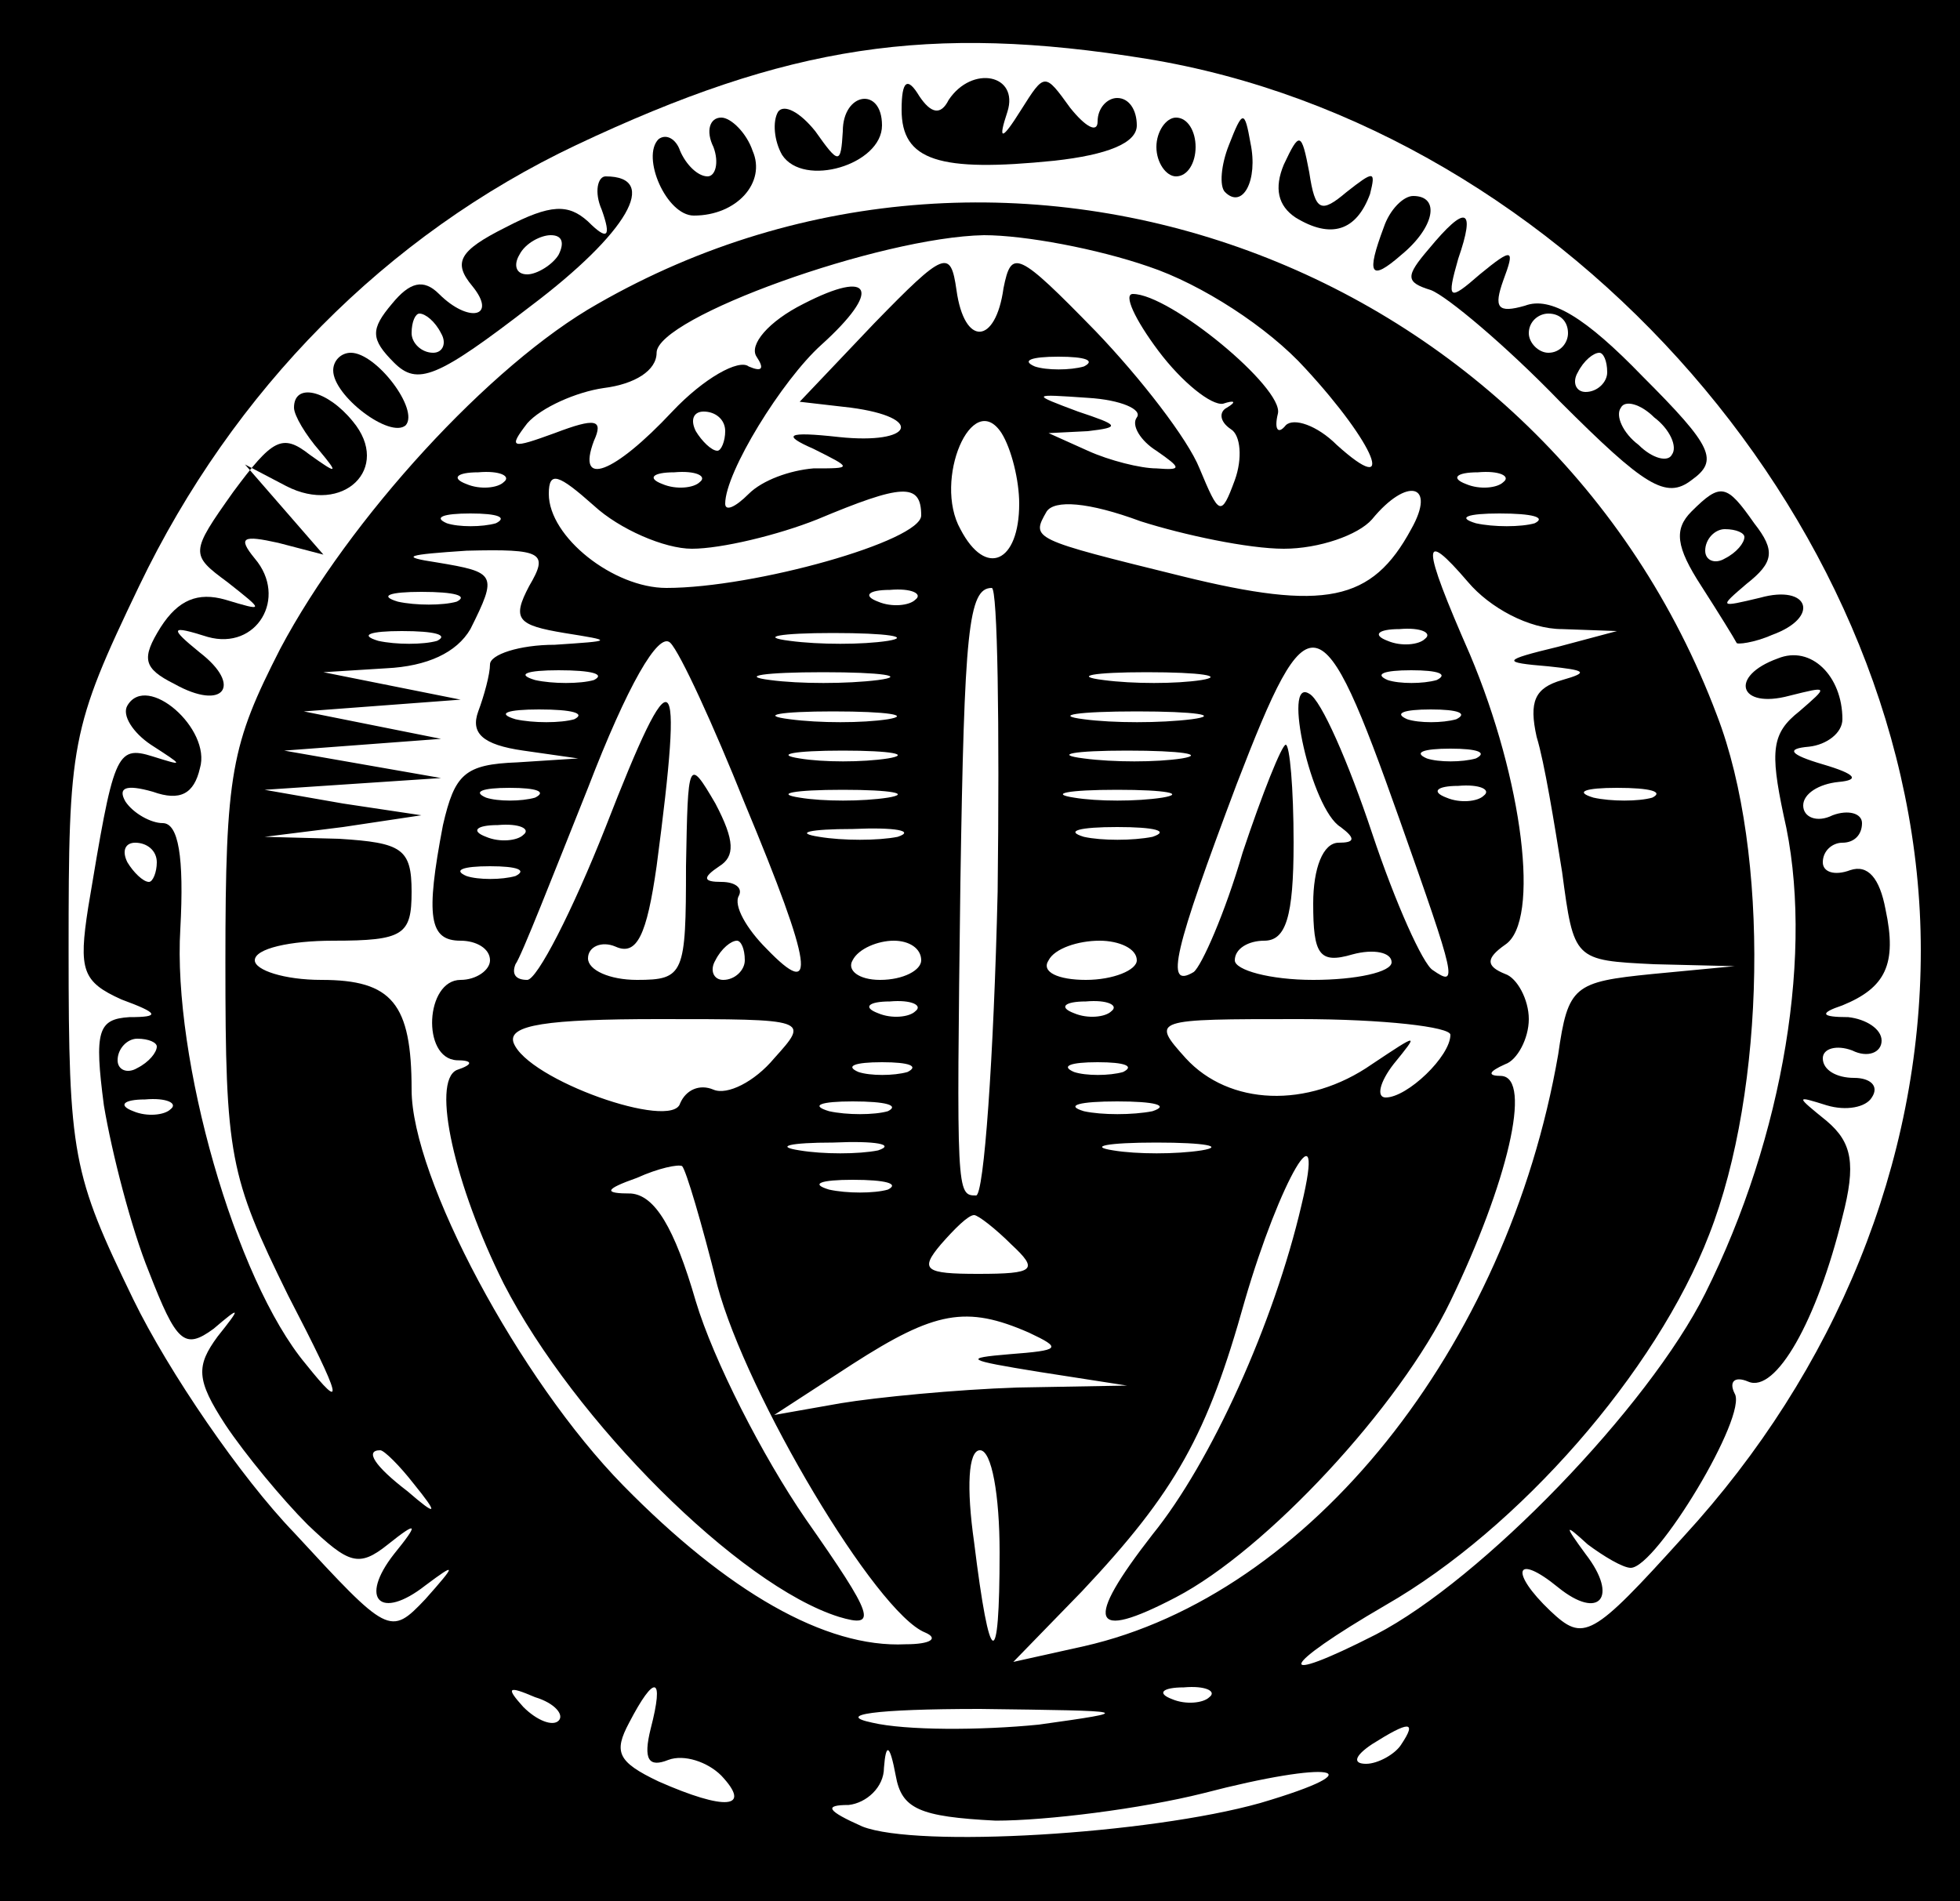 <?xml version="1.0" standalone="no"?>
<!DOCTYPE svg PUBLIC "-//W3C//DTD SVG 20010904//EN"
 "http://www.w3.org/TR/2001/REC-SVG-20010904/DTD/svg10.dtd">
<svg version="1.0" xmlns="http://www.w3.org/2000/svg"
 width="100pt" height="97pt" viewBox="0 0 100 97"
 preserveAspectRatio="xMidYMid meet">
<g transform="translate(0,97) scale(0.1,-0.1)"
fill="#000000" stroke="none">
<path d="M0 485 l0 -485 500 0 500 0 0 485 0 485 -500 0 -500 0 0 -485z m585
455 c215 -35 395 -242 395 -455 0 -108 -43 -214 -121 -299 -47 -52 -51 -54
-68 -38 -21 20 -18 30 4 12 21 -17 31 -5 14 17 -11 15 -11 16 1 5 8 -6 18 -12
22 -12 13 0 60 78 53 89 -3 6 0 9 7 6 14 -6 35 31 48 84 7 27 5 38 -8 49 -16
13 -16 13 0 8 10 -3 20 -1 23 4 4 6 -1 10 -9 10 -9 0 -16 4 -16 10 0 5 7 7 15
4 8 -4 15 -1 15 5 0 6 -8 11 -17 12 -14 0 -15 2 -3 6 22 9 28 21 22 49 -3 16
-9 23 -18 20 -8 -3 -14 -1 -14 4 0 6 5 10 10 10 6 0 10 4 10 10 0 5 -7 7 -15
4 -8 -4 -15 -1 -15 5 0 6 8 11 18 12 11 1 9 4 -8 9 -17 5 -19 8 -7 9 9 1 17 7
17 14 0 22 -16 38 -33 31 -25 -9 -20 -26 6 -19 20 5 20 5 5 -8 -14 -11 -15
-20 -8 -53 16 -68 0 -164 -40 -244 -29 -58 -114 -146 -168 -174 -53 -27 -50
-17 5 15 68 39 138 119 165 189 29 74 31 195 4 265 -87 231 -360 331 -571 210
-55 -31 -127 -110 -162 -176 -25 -49 -28 -63 -28 -160 0 -99 2 -109 32 -170
28 -54 29 -60 9 -35 -36 43 -68 156 -64 222 2 37 -1 54 -9 54 -6 0 -15 5 -19
11 -4 7 0 9 14 5 14 -5 21 -1 24 12 6 20 -27 49 -37 32 -3 -5 3 -14 12 -20 17
-11 17 -11 1 -6 -19 6 -20 1 -33 -77 -5 -32 -3 -38 17 -47 19 -7 20 -9 4 -9
-16 -1 -18 -7 -13 -45 4 -24 14 -63 23 -85 14 -36 18 -40 33 -29 14 12 14 11
2 -4 -11 -15 -11 -22 4 -45 10 -15 29 -38 42 -51 21 -20 26 -22 41 -10 15 12
16 11 3 -5 -18 -23 -7 -34 16 -16 16 12 16 11 0 -7 -18 -19 -19 -18 -67 34
-27 28 -64 82 -82 119 -31 64 -33 73 -33 178 0 106 1 113 36 186 48 100 126
179 223 225 108 51 180 62 291 44z m1 -106 c27 -9 61 -31 80 -52 36 -39 47
-67 16 -39 -10 10 -22 14 -26 10 -4 -5 -6 -2 -4 6 3 13 -55 61 -74 61 -5 0 1
-13 13 -29 12 -16 27 -28 33 -27 6 2 7 1 2 -2 -4 -2 -4 -7 2 -11 5 -3 6 -15 2
-26 -7 -19 -8 -18 -18 6 -6 15 -30 46 -53 70 -40 41 -43 42 -47 22 -4 -29 -20
-30 -24 -1 -3 21 -6 20 -42 -17 l-38 -40 26 -3 c38 -5 32 -19 -6 -15 -27 3
-29 1 -13 -6 20 -10 20 -10 0 -10 -12 -1 -26 -6 -33 -13 -7 -7 -12 -9 -12 -5
0 16 29 63 49 81 31 28 26 39 -9 21 -18 -9 -28 -21 -24 -27 4 -6 3 -8 -4 -5
-5 4 -23 -6 -39 -23 -30 -32 -49 -39 -40 -15 5 11 1 12 -20 4 -22 -8 -24 -8
-14 5 7 8 25 16 39 18 16 2 27 9 27 18 0 18 114 59 167 60 21 0 58 -7 84 -16z
m-33 -51 c-7 -2 -19 -2 -25 0 -7 3 -2 5 12 5 14 0 19 -2 13 -5z m27 -26 c-3
-4 2 -12 10 -17 13 -9 13 -10 0 -9 -8 0 -24 4 -35 9 l-20 9 20 1 c17 2 16 3
-5 10 -24 9 -24 9 5 7 17 -1 28 -6 25 -10z m-210 -7 c0 -5 -2 -10 -4 -10 -3 0
-8 5 -11 10 -3 6 -1 10 4 10 6 0 11 -4 11 -10z m150 -37 c0 -30 -17 -38 -30
-13 -14 25 6 72 21 49 5 -8 9 -24 9 -36z m-263 11 c-3 -3 -12 -4 -19 -1 -8 3
-5 6 6 6 11 1 17 -2 13 -5z m96 -34 c15 0 44 7 64 15 43 18 53 19 53 2 0 -13
-85 -37 -130 -37 -27 0 -60 26 -60 48 0 12 5 10 23 -6 13 -12 36 -22 50 -22z
m4 34 c-3 -3 -12 -4 -19 -1 -8 3 -5 6 6 6 11 1 17 -2 13 -5z m410 0 c-3 -3
-12 -4 -19 -1 -8 3 -5 6 6 6 11 1 17 -2 13 -5z m-112 -34 c18 0 38 7 45 15 18
22 33 18 20 -5 -20 -37 -44 -42 -117 -24 -77 19 -77 19 -69 33 4 6 21 5 48 -5
22 -7 55 -14 73 -14z m-402 13 c-7 -2 -19 -2 -25 0 -7 3 -2 5 12 5 14 0 19 -2
13 -5z m530 0 c-7 -2 -21 -2 -30 0 -10 3 -4 5 12 5 17 0 24 -2 18 -5z m-513
-32 c-9 -17 -6 -20 18 -24 25 -4 25 -4 -5 -6 -18 0 -33 -5 -33 -10 0 -5 -3
-16 -6 -24 -4 -11 2 -17 23 -20 l28 -4 -31 -2 c-27 -1 -32 -6 -38 -32 -9 -47
-7 -59 9 -59 8 0 15 -4 15 -10 0 -5 -7 -10 -15 -10 -18 0 -20 -40 -2 -41 8 0
9 -2 0 -5 -13 -6 -1 -59 24 -109 36 -70 120 -154 171 -170 20 -6 18 0 -17 50
-22 32 -47 81 -56 111 -11 38 -21 54 -33 55 -14 0 -14 2 3 8 11 5 21 7 23 6 2
-2 10 -29 18 -61 15 -56 81 -167 106 -177 7 -3 3 -6 -10 -6 -41 -2 -91 27
-144 81 -53 54 -108 157 -108 202 0 44 -10 56 -46 56 -19 0 -34 5 -34 10 0 6
18 10 40 10 36 0 40 3 40 25 0 22 -5 25 -37 27 l-38 1 40 5 40 6 -40 6 -40 7
45 3 45 3 -40 7 -40 7 40 3 40 3 -35 7 -35 7 40 3 40 3 -35 7 -35 7 32 2 c21
1 36 8 43 20 14 28 13 29 -17 34 -20 3 -15 4 15 6 39 1 42 -1 32 -18z m527
-22 l28 -1 -30 -8 c-29 -7 -29 -8 -5 -10 19 -2 21 -3 7 -7 -14 -4 -17 -11 -13
-29 4 -13 9 -44 13 -69 6 -45 6 -45 47 -47 l41 -1 -42 -4 c-40 -4 -43 -6 -48
-41 -26 -150 -127 -276 -242 -302 l-36 -8 35 36 c48 51 64 80 83 148 18 62 42
103 29 49 -14 -60 -46 -131 -76 -168 -35 -45 -32 -55 12 -32 46 24 114 97 140
151 29 60 42 114 26 115 -7 0 -7 2 2 6 6 2 12 13 12 23 0 10 -6 21 -12 23 -10
4 -10 8 0 15 18 12 9 84 -18 148 -25 57 -25 65 -1 37 11 -13 31 -24 48 -24z
m-564 14 c-7 -2 -21 -2 -30 0 -10 3 -4 5 12 5 17 0 24 -2 18 -5z m234 1 c-3
-3 -12 -4 -19 -1 -8 3 -5 6 6 6 11 1 17 -2 13 -5z m42 -149 c-2 -85 -7 -155
-11 -155 -10 0 -10 1 -8 160 2 128 4 150 16 150 3 0 4 -70 3 -155z m-286 128
c-7 -2 -21 -2 -30 0 -10 3 -4 5 12 5 17 0 24 -2 18 -5z m157 -83 c35 -84 37
-101 11 -74 -10 10 -17 22 -14 27 2 4 -2 7 -9 7 -9 0 -10 2 -1 8 8 5 8 13 -2
32 -14 24 -14 22 -15 -32 0 -55 -1 -58 -25 -58 -14 0 -25 5 -25 11 0 6 7 9 14
6 11 -5 16 6 21 41 14 106 9 110 -26 20 -17 -43 -35 -78 -40 -78 -6 0 -8 3 -6
8 3 4 19 45 37 90 20 52 36 80 42 74 5 -5 22 -42 38 -82z m73 83 c-13 -2 -35
-2 -50 0 -16 2 -5 4 22 4 28 0 40 -2 28 -4z m261 -91 c29 -82 30 -86 17 -77
-5 3 -19 34 -31 70 -12 36 -26 68 -32 71 -14 9 1 -59 16 -68 8 -6 7 -8 -1 -8
-8 0 -13 -13 -13 -31 0 -26 3 -31 20 -26 11 3 20 1 20 -4 0 -5 -18 -9 -40 -9
-22 0 -40 5 -40 10 0 6 7 10 15 10 11 0 15 12 15 50 0 28 -2 50 -4 50 -2 0
-12 -25 -22 -55 -9 -31 -21 -58 -25 -61 -15 -9 -10 11 22 96 37 96 43 95 83
-18z m13 92 c-3 -3 -12 -4 -19 -1 -8 3 -5 6 6 6 11 1 17 -2 13 -5z m-424 -21
c-7 -2 -21 -2 -30 0 -10 3 -4 5 12 5 17 0 24 -2 18 -5z m145 0 c-16 -2 -40 -2
-55 0 -16 2 -3 4 27 4 30 0 43 -2 28 -4z m165 0 c-13 -2 -35 -2 -50 0 -16 2
-5 4 22 4 28 0 40 -2 28 -4z m120 0 c-7 -2 -19 -2 -25 0 -7 3 -2 5 12 5 14 0
19 -2 13 -5z m-440 -20 c-7 -2 -21 -2 -30 0 -10 3 -4 5 12 5 17 0 24 -2 18 -5z
m160 0 c-13 -2 -35 -2 -50 0 -16 2 -5 4 22 4 28 0 40 -2 28 -4z m155 0 c-16
-2 -40 -2 -55 0 -16 2 -3 4 27 4 30 0 43 -2 28 -4z m135 0 c-7 -2 -19 -2 -25
0 -7 3 -2 5 12 5 14 0 19 -2 13 -5z m-290 -20 c-13 -2 -33 -2 -45 0 -13 2 -3
4 22 4 25 0 35 -2 23 -4z m150 0 c-13 -2 -35 -2 -50 0 -16 2 -5 4 22 4 28 0
40 -2 28 -4z m150 0 c-7 -2 -19 -2 -25 0 -7 3 -2 5 12 5 14 0 19 -2 13 -5z
m-480 -20 c-7 -2 -19 -2 -25 0 -7 3 -2 5 12 5 14 0 19 -2 13 -5z m180 0 c-13
-2 -33 -2 -45 0 -13 2 -3 4 22 4 25 0 35 -2 23 -4z m140 0 c-13 -2 -33 -2 -45
0 -13 2 -3 4 22 4 25 0 35 -2 23 -4z m164 1 c-3 -3 -12 -4 -19 -1 -8 3 -5 6 6
6 11 1 17 -2 13 -5z m86 -1 c-7 -2 -21 -2 -30 0 -10 3 -4 5 12 5 17 0 24 -2
18 -5z m-576 -19 c-3 -3 -12 -4 -19 -1 -8 3 -5 6 6 6 11 1 17 -2 13 -5z m191
-1 c-10 -2 -28 -2 -40 0 -13 2 -5 4 17 4 22 1 32 -1 23 -4z m130 0 c-10 -2
-26 -2 -35 0 -10 3 -2 5 17 5 19 0 27 -2 18 -5z m-508 -13 c0 -5 -2 -10 -4
-10 -3 0 -8 5 -11 10 -3 6 -1 10 4 10 6 0 11 -4 11 -10z m183 -7 c-7 -2 -19
-2 -25 0 -7 3 -2 5 12 5 14 0 19 -2 13 -5z m117 -43 c0 -5 -5 -10 -11 -10 -5
0 -7 5 -4 10 3 6 8 10 11 10 2 0 4 -4 4 -10z m90 0 c0 -5 -9 -10 -21 -10 -11
0 -17 5 -14 10 3 6 13 10 21 10 8 0 14 -4 14 -10z m110 0 c0 -5 -12 -10 -26
-10 -14 0 -23 4 -19 10 3 6 15 10 26 10 10 0 19 -4 19 -10z m-113 -26 c-3 -3
-12 -4 -19 -1 -8 3 -5 6 6 6 11 1 17 -2 13 -5z m100 0 c-3 -3 -12 -4 -19 -1
-8 3 -5 6 6 6 11 1 17 -2 13 -5z m-172 -24 c-10 -12 -24 -19 -31 -16 -7 3 -14
0 -17 -7 -4 -14 -78 12 -85 31 -3 9 17 12 74 12 77 0 77 0 59 -20z m345 12 c0
-11 -22 -32 -33 -32 -5 0 -3 8 4 17 13 16 13 16 -11 0 -33 -23 -73 -21 -95 3
-18 20 -17 20 58 20 43 0 77 -4 77 -8z m-660 -6 c0 -3 -4 -8 -10 -11 -5 -3
-10 -1 -10 4 0 6 5 11 10 11 6 0 10 -2 10 -4z m383 -13 c-7 -2 -19 -2 -25 0
-7 3 -2 5 12 5 14 0 19 -2 13 -5z m110 0 c-7 -2 -19 -2 -25 0 -7 3 -2 5 12 5
14 0 19 -2 13 -5z m-486 -19 c-3 -3 -12 -4 -19 -1 -8 3 -5 6 6 6 11 1 17 -2
13 -5z m366 -1 c-7 -2 -21 -2 -30 0 -10 3 -4 5 12 5 17 0 24 -2 18 -5z m135 0
c-10 -2 -26 -2 -35 0 -10 3 -2 5 17 5 19 0 27 -2 18 -5z m-140 -20 c-10 -2
-28 -2 -40 0 -13 2 -5 4 17 4 22 1 32 -1 23 -4z m165 0 c-13 -2 -33 -2 -45 0
-13 2 -3 4 22 4 25 0 35 -2 23 -4z m-160 -20 c-7 -2 -21 -2 -30 0 -10 3 -4 5
12 5 17 0 24 -2 18 -5z m63 -28 c14 -13 12 -15 -17 -15 -27 0 -30 2 -19 15 7
8 14 15 17 15 2 0 11 -7 19 -15z m9 -45 c17 -8 16 -9 -10 -11 -24 -2 -22 -3
15 -9 l45 -7 -56 -1 c-31 -1 -72 -5 -90 -8 l-34 -6 40 26 c42 27 58 30 90 16z
m-314 -77 c13 -16 12 -17 -3 -4 -17 13 -22 21 -14 21 2 0 10 -8 17 -17z m299
-35 c0 -62 -5 -60 -13 5 -4 28 -3 47 3 47 6 0 10 -23 10 -52z m-225 -86 c-3
-3 -11 0 -18 7 -9 10 -8 11 6 5 10 -3 15 -9 12 -12z m47 -4 c-4 -16 -1 -20 9
-16 8 3 20 -1 27 -8 16 -17 2 -18 -32 -3 -21 10 -23 15 -15 30 13 25 18 24 11
-3z m285 16 c-3 -3 -12 -4 -19 -1 -8 3 -5 6 6 6 11 1 17 -2 13 -5z m-87 -14
c-30 -3 -68 -3 -85 1 -19 4 1 7 55 7 78 -1 80 -1 30 -8z m185 -10 c-3 -5 -12
-10 -18 -10 -7 0 -6 4 3 10 19 12 23 12 15 0z m-207 -39 c26 0 74 6 106 14 65
17 90 13 29 -5 -57 -16 -175 -23 -203 -12 -18 8 -20 11 -7 11 9 1 18 9 18 19
1 13 3 12 6 -4 3 -17 12 -21 51 -23z"/>
<path d="M460 914 c0 -26 19 -32 78 -26 27 3 42 9 42 18 0 8 -4 14 -10 14 -5
0 -10 -5 -10 -12 0 -6 -6 -3 -14 7 -13 18 -13 18 -25 -1 -10 -16 -12 -16 -7
-1 6 19 -18 24 -30 6 -4 -8 -9 -7 -15 2 -6 10 -9 8 -9 -7z"/>
<path d="M397 913 c-3 -5 -2 -15 2 -22 11 -17 51 -5 51 15 0 20 -20 17 -20 -3
-1 -17 -2 -17 -14 0 -8 10 -16 14 -19 10z"/>
<path d="M364 895 c3 -8 1 -15 -3 -15 -5 0 -11 6 -14 13 -2 6 -7 9 -11 6 -9
-9 4 -39 18 -39 22 0 37 17 30 33 -3 9 -11 17 -16 17 -6 0 -8 -7 -4 -15z"/>
<path d="M590 895 c0 -8 5 -15 10 -15 6 0 10 7 10 15 0 8 -4 15 -10 15 -5 0
-10 -7 -10 -15z"/>
<path d="M627 896 c-4 -10 -5 -21 -2 -24 9 -9 17 6 13 25 -3 17 -4 17 -11 -1z"/>
<path d="M655 886 c-5 -12 -3 -21 6 -27 18 -11 31 -7 38 12 3 12 2 12 -12 1
-13 -11 -16 -10 -19 10 -4 21 -5 21 -13 4z"/>
<path d="M307 863 c5 -14 3 -16 -7 -6 -10 9 -19 9 -42 -3 -24 -12 -27 -18 -17
-30 13 -16 -2 -19 -17 -4 -8 8 -15 6 -24 -5 -11 -13 -11 -18 1 -30 12 -12 22
-8 70 29 49 37 66 66 38 66 -4 0 -6 -8 -2 -17z m-22 -23 c-3 -5 -11 -10 -16
-10 -6 0 -7 5 -4 10 3 6 11 10 16 10 6 0 7 -4 4 -10z m-60 -40 c3 -5 1 -10 -4
-10 -6 0 -11 5 -11 10 0 6 2 10 4 10 3 0 8 -4 11 -10z"/>
<path d="M706 854 c-9 -24 -7 -28 9 -14 17 14 20 30 6 30 -5 0 -12 -7 -15 -16z"/>
<path d="M729 843 c-12 -14 -12 -17 1 -21 8 -3 38 -28 66 -57 43 -43 54 -50
67 -40 14 10 11 17 -25 53 -29 30 -47 41 -60 36 -14 -4 -16 -1 -11 13 6 16 5
17 -12 3 -16 -14 -17 -13 -11 8 9 26 4 28 -15 5z m71 -43 c0 -5 -4 -10 -10
-10 -5 0 -10 5 -10 10 0 6 5 10 10 10 6 0 10 -4 10 -10z m20 -20 c0 -5 -5 -10
-11 -10 -5 0 -7 5 -4 10 3 6 8 10 11 10 2 0 4 -4 4 -10z m33 -42 c-2 -4 -10
-2 -17 5 -8 6 -12 15 -9 19 2 4 10 2 17 -5 8 -6 12 -15 9 -19z"/>
<path d="M170 781 c0 -13 29 -35 37 -28 7 8 -15 37 -28 37 -5 0 -9 -4 -9 -9z"/>
<path d="M150 762 c0 -4 6 -14 13 -22 10 -12 9 -12 -5 -2 -14 11 -19 8 -39
-19 -22 -31 -22 -32 -3 -46 19 -15 19 -15 -1 -9 -14 4 -24 0 -33 -14 -10 -16
-9 -21 7 -29 25 -14 35 -1 13 16 -16 13 -15 14 4 8 25 -7 41 20 24 40 -9 11
-6 12 12 8 l23 -6 -20 23 -20 23 21 -11 c29 -15 54 9 34 33 -13 16 -30 20 -30
7z"/>
<path d="M863 709 c-9 -9 -8 -18 5 -38 9 -14 17 -27 18 -29 0 -1 9 0 18 4 25
9 19 26 -6 19 -21 -5 -21 -5 -7 7 14 11 15 17 4 31 -14 20 -17 21 -32 6z m27
-13 c0 -3 -4 -8 -10 -11 -5 -3 -10 -1 -10 4 0 6 5 11 10 11 6 0 10 -2 10 -4z"/>
</g>
</svg>
